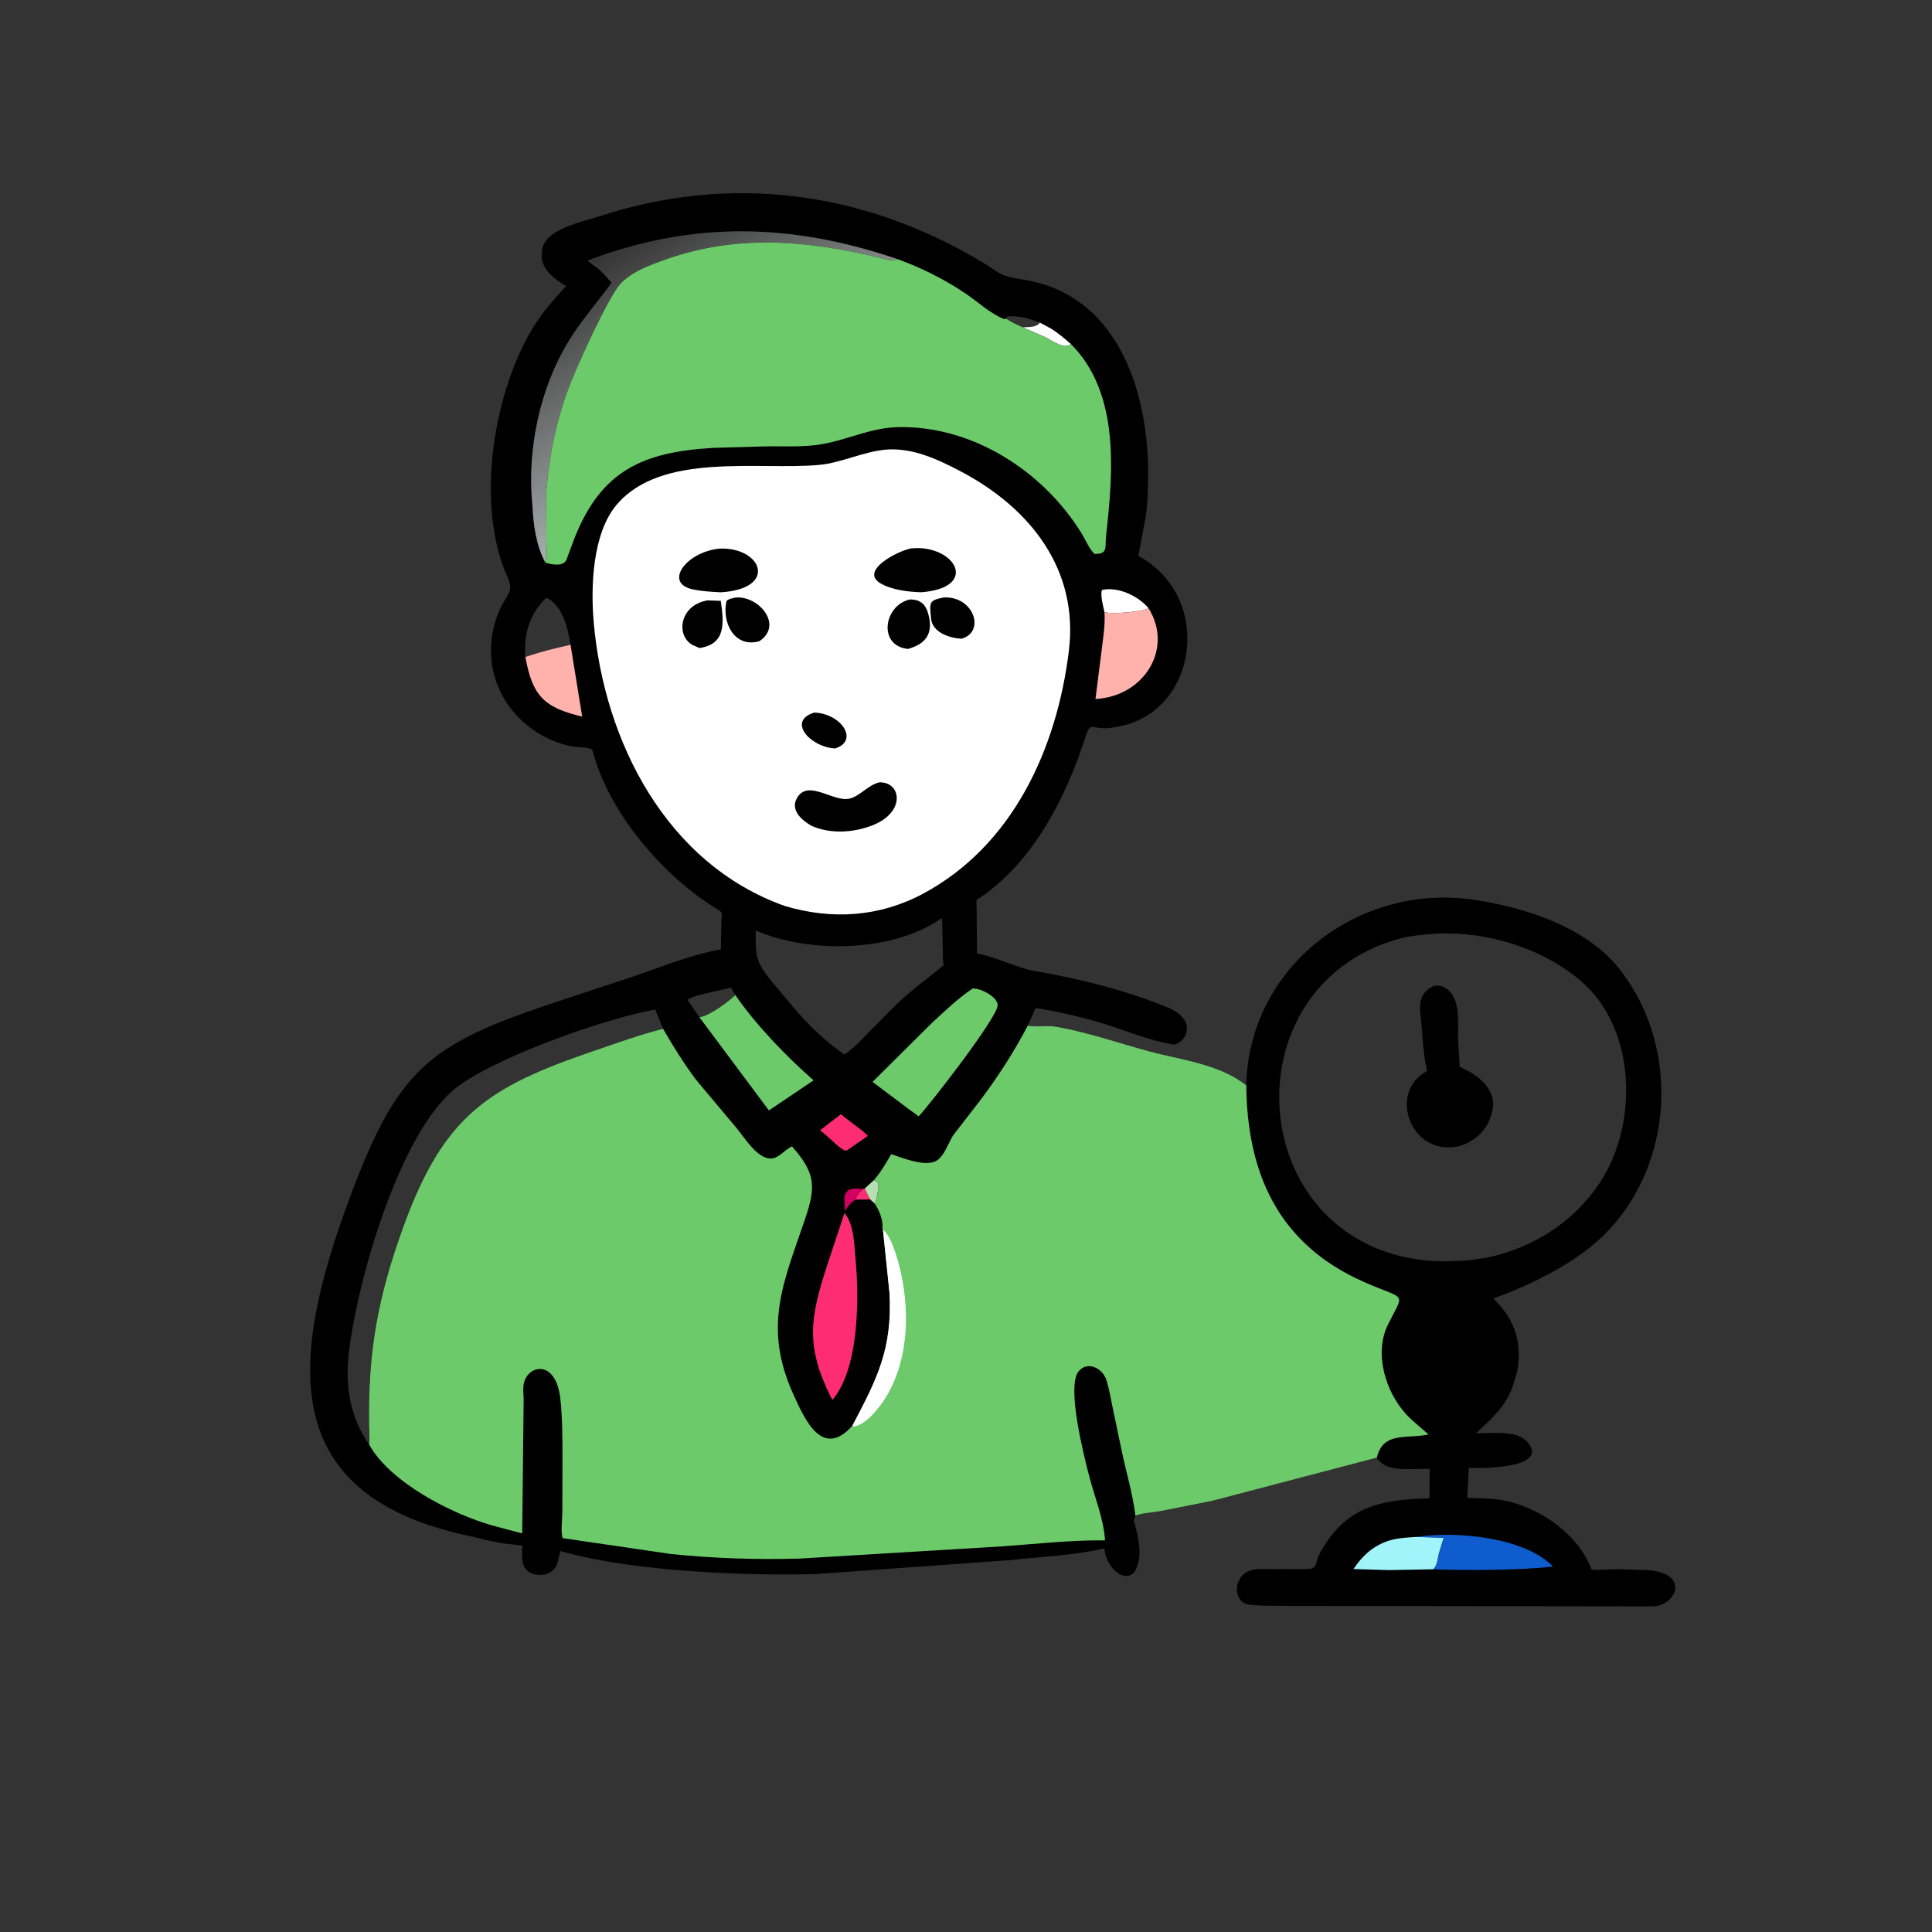 <?xml version="1.0" encoding="UTF-8"?> <svg xmlns="http://www.w3.org/2000/svg" xmlns:xlink="http://www.w3.org/1999/xlink" width="581" height="581"><rect width="100%" height="100%" fill="#333333" stroke="none"/><path transform="scale(0.908 0.908)" d="M412.754 359.467C413.597 320.136 449.879 292.477 487.913 297.969C505.179 300.463 526.439 307.269 537.272 322.131L537.537 322.5C558.481 350.824 553.232 394.265 523.921 415.149C514.849 421.614 505.015 426.256 494.578 430.048C496.178 431.635 497.563 433.122 498.807 435L499.122 435.466C502.965 441.211 503.784 448.032 502.352 454.761L500.703 460.029C498.181 466.301 493.686 470.098 488.906 474.684C492.611 474.674 497.017 474.252 500.625 474.949L501.109 475.037C503.408 475.493 505.535 476.739 506.761 478.783C511.186 486.165 491.374 486.428 486.461 486.108L485.958 496.061C489.369 496.255 492.866 496.187 496.25 496.653C508.762 498.377 522.538 507.607 527.128 519.818C530.047 520.108 532.87 519.729 535.781 519.694L543.125 519.94C560.371 519.778 555.711 531.719 547.44 532.018L424.373 531.845C420.941 531.789 417.476 531.892 414.062 531.489L413.677 531.447C408.553 530.703 408.348 523.194 412.897 520.672C415.408 519.28 418.538 519.698 421.31 519.691L432.657 519.67C436.632 519.666 435.298 517.861 437.091 514.53C445.631 498.675 457.484 496.712 473.442 496.226L473.481 486.49C468.351 486.203 459.028 488.095 455.997 482.763C458.071 473.97 465.877 476.635 473.079 475.092C470.69 472.838 468.052 470.914 465.798 468.492C458.848 461.024 454.999 448.202 459.65 438.757C465.26 427.363 466 430.943 451.458 424.464C423.192 411.871 413.052 388.421 412.754 359.467ZM475.842 309.208C471.624 309.54 467.375 309.796 463.281 310.939C405.538 327.054 412.311 413.563 474.583 417.64C478.408 417.891 482.205 417.597 486.023 417.469L492.5 416.535C507.858 413.203 521.285 404.77 529.969 391.536C542.584 372.312 542.023 340.823 523.739 325.047C510.975 314.034 492.706 308.454 475.842 309.208Z"></path><path fill="#A1F4FA" transform="scale(0.908 0.908)" d="M459.169 510.541C462.22 509.399 465.746 509.227 468.967 509.027L478.158 509.278L476.564 514.531C476.082 516.337 476.129 518.383 474.707 519.739L459.993 520.012L448.248 519.653C451.198 515.362 454.255 512.389 459.169 510.541Z"></path><path fill="#0E5CCD" transform="scale(0.908 0.908)" d="M468.967 509.027C482.265 506.974 504.896 509.097 514.347 518.822C504.575 520.057 485.284 520.171 474.707 519.739C476.129 518.383 476.082 516.337 476.564 514.531L478.158 509.278L468.967 509.027Z"></path><path transform="scale(0.908 0.908)" d="M474.803 326.536C476.011 326.4 477.177 326.328 478.262 326.948L478.594 327.149C484.214 330.428 482.64 339.454 482.933 344.967L483.462 353.349C489.216 355.827 495.934 360.656 494.253 367.92L494.164 368.281C492.795 373.987 488.929 377.856 483.293 379.602C467.281 383.237 459.617 362.064 472.297 354.895C472.821 354.599 472.622 354.637 472.501 354.072C471.516 349.478 471.259 344.966 470.871 340.289C470.405 334.673 468.742 329.422 474.803 326.536Z"></path><path transform="scale(0.908 0.908)" d="M376.046 501.97L375.469 503.576C376.667 507.292 378.135 513.805 376.962 517.645L376.268 519.688C373.753 524.848 366.608 520.571 365.744 512.812C355.538 515.17 345.414 515.52 335.035 516.655L270.342 521.317C246.254 521.927 209.815 520.479 186.071 513.848L185.591 513.711C185.023 515.61 184.891 517.92 183.636 519.531C181.607 522.137 176.473 522.341 174.285 519.844C172.45 517.75 172.942 514.45 173.044 511.905L166.612 511.162C162.634 510.514 158.739 509.412 154.805 508.566C91.257 494.897 96.079 449.729 115.89 396.562C131.569 354.485 141.716 346.125 181.948 332.595L205 324.971C216.217 321.468 227.126 316.521 238.752 314.44L238.928 304.789C238.978 302.589 239.625 302.378 237.727 301.23C219.763 290.361 201.661 269.368 196.205 248.472C195.932 247.424 190.507 247.476 189.219 247.195C168.892 242.754 156.938 222.27 165.314 202.344C167.483 197.185 170.349 196.096 168.2 191.399C157.053 167.028 163.576 128.424 177.509 106.981C180.387 102.553 183.902 98.655 187.47 94.78C183.383 92.115 178.702 89.004 179.487 83.4L179.627 82.435C180.577 75.846 193.516 73.262 198.611 71.606C241.923 57.525 285.115 63.308 323.792 85.909C332.559 91.033 329.754 91.081 339.628 92.753C371.445 98.14 381.089 132.213 380.206 160.234C380.09 163.919 380.046 167.82 379.392 171.454L377.016 184.106C401.606 197.462 396.877 234.093 372.265 240.209L371.719 240.333C359.384 243.472 362.206 236.081 358.491 247.048C351.945 266.37 340.933 286.842 323.41 298.06L323.588 315.788C330.061 316.989 336.829 320.549 342.119 321.472C357.143 324.093 372.457 327.803 386.6 333.609C397.925 338.258 391.773 346.473 388.271 345.889C380.606 344.613 373.053 341.35 365.625 339.079C358.133 336.789 350.728 335.09 342.999 333.832L340.396 339.676L340.832 339.752C343.769 340.222 346.878 339.53 349.947 340.07C360.196 341.874 370.264 345.387 380.302 348.119C390.962 351.019 403.845 352.349 412.754 359.467C413.052 388.421 423.192 411.871 451.458 424.464C466 430.943 465.26 427.363 459.65 438.757C454.999 448.202 458.848 461.024 465.798 468.492C468.052 470.914 470.69 472.838 473.079 475.092C465.877 476.635 458.071 473.97 455.997 482.763L401.607 497.04L384.377 500.47C381.787 500.934 378.482 501.075 376.046 501.97ZM311.876 304.106C295.718 315.469 267.794 315.868 250.282 308.147C250.335 316.489 249.973 318.092 255.458 324.901L262.663 333.477C267.551 339.267 273.439 344.996 279.697 349.27C282.899 347.036 285.483 344.212 288.171 341.407L297.346 332.206C302.141 327.672 307.469 323.911 312.494 319.671C312.04 317.062 312.297 304.706 311.876 304.106ZM122.261 478.431C122.498 476.162 122.244 473.838 122.217 471.562C121.933 447.427 125.145 429.636 133.521 406.48C147.062 369.049 161.947 359.882 197.029 347.923C204.474 345.384 211.979 342.654 219.608 340.733L217.005 334.35C200.02 337.359 163.213 350.513 150.724 360.537C132.317 375.312 118.054 424.708 115.457 448.768C114.305 459.43 116.065 469.607 122.261 478.431ZM176.322 167.285C176.613 173.503 177.534 180.646 180.544 186.195C181.369 184.538 181.026 182.425 180.97 180.625L180.87 163.602C181.856 150.653 184.294 138.653 189.089 126.529C191.269 121.019 201.456 98.349 205.495 93.976C209.253 89.907 215.514 87.678 220.625 85.874C244.254 77.533 267.242 79.644 291.016 85.28C293.148 85.786 295.096 86.705 297.184 85.797C262.008 73.827 229.316 73.128 194.69 86.229C194.966 86.918 197.592 88.52 198.325 89.168C199.853 90.519 201.224 92.094 202.526 93.659C197.879 100.062 192.597 106.047 188.441 112.783C178.826 128.366 174.456 149.055 176.322 167.285ZM173.993 217.563C180.332 215.511 182.416 215.064 188.529 213.62L188.956 213.515C188.107 208.286 186.702 201.783 182.06 198.565L180.934 197.946C175.384 203.264 173.408 210.061 173.993 217.563ZM231.635 336.901C234.846 336.538 241.125 331.862 243.538 329.553L242.065 327.1L233.249 329.125C231.385 329.612 229.301 330.055 227.682 331.128L231.635 336.901ZM333.13 105.48C334.872 106.661 336.764 107.503 338.666 108.391C340.635 108.253 343.182 108.544 344.411 106.848C340.741 105.489 337.695 104.515 333.75 104.755L333.13 105.48Z"></path><path fill="#FE2D73" transform="scale(0.908 0.908)" d="M285.741 393.796L286.414 393.607C286.982 394.847 287.507 396.113 288.242 397.266L283.634 397.294L283.541 397.047C283.395 396.107 285.128 394.556 285.741 393.796Z"></path><path fill="#B6DFB2" transform="scale(0.908 0.908)" d="M289.389 390.889L290.869 391.626C291.173 392.728 290.35 397.587 289.738 398.689L288.242 397.266C287.507 396.113 286.982 394.847 286.414 393.607L289.389 390.889Z"></path><path fill="#D20060" transform="scale(0.908 0.908)" d="M283.634 397.294C281.803 397.909 280.827 399.611 279.827 401.134L279.69 396.719C279.893 393.272 283.298 393.486 285.741 393.796C285.128 394.556 283.395 396.107 283.541 397.047L283.634 397.294Z"></path><path fill="white" transform="scale(0.908 0.908)" d="M344.411 106.848L348.212 108.891C350.545 110.38 352.578 112.114 354.66 113.923C352.859 115.932 348.402 112.905 346.517 111.818L338.666 108.391C340.635 108.253 343.182 108.544 344.411 106.848Z"></path><path fill="white" transform="scale(0.908 0.908)" d="M365.786 202.691C365.451 201.062 364.249 196.799 365.022 195.381C370.396 194.217 376.992 197.409 380.378 201.414C378.795 202.584 367.893 203.558 365.786 202.691Z"></path><path fill="#FE2D73" transform="scale(0.908 0.908)" d="M278.504 369.023C281.403 371.514 284.708 373.501 287.456 376.193L280.524 381.001C279.166 381.801 274.327 376.247 271.595 374.338L278.504 369.023Z"></path><path fill="#FFB1AC" transform="scale(0.908 0.908)" d="M188.956 213.515L192.822 237.343C179.96 234.28 176.329 230.324 173.993 217.563C180.332 215.511 182.416 215.064 188.529 213.62L188.956 213.515Z"></path><path fill="#FFB1AC" transform="scale(0.908 0.908)" d="M380.378 201.414C388.735 214.743 378.983 230.671 362.815 231.505L364.858 215.334C365.355 211.231 366.099 206.811 365.786 202.691C367.893 203.558 378.795 202.584 380.378 201.414Z"></path><path fill="#6CCA6A" transform="scale(0.908 0.908)" d="M243.538 329.553C250.107 339.171 260.566 350.068 269.461 357.8L254.656 367.77L231.635 336.901C234.846 336.538 241.125 331.862 243.538 329.553Z"></path><path fill="#FE2D73" transform="scale(0.908 0.908)" d="M279.695 401.767C282.829 405.46 282.893 411.984 283.326 416.657C284.529 429.605 284.685 452.855 275.74 463.628L275.091 462.593C266.744 445.445 268.207 436.55 274.235 418.198L279.695 401.767Z"></path><path fill="#6CCA6A" transform="scale(0.908 0.908)" d="M322.047 327.431L322.337 327.392C324.681 327.289 330.375 330.042 330.43 332.915C330.504 336.819 307.815 366.05 304.258 369.718L300.417 366.919L288.981 358.323L308.438 338.994C312.799 334.939 317.117 330.796 322.047 327.431Z"></path><defs><linearGradient id="gradient_0" gradientUnits="userSpaceOnUse" x1="204.306" y1="80.041" x2="244.882" y2="146.238"><stop offset="0" stop-color="white" stop-opacity="0"></stop><stop offset="1" stop-color="#EBFEFB" stop-opacity="0.608"></stop></linearGradient></defs><path fill="url(#gradient_0)" transform="scale(0.908 0.908)" d="M176.322 167.285C174.456 149.055 178.826 128.366 188.441 112.783C192.597 106.047 197.879 100.062 202.526 93.659C201.224 92.094 199.853 90.519 198.325 89.168C197.592 88.52 194.966 86.918 194.69 86.229C229.316 73.128 262.008 73.827 297.184 85.797C295.096 86.705 293.148 85.786 291.016 85.28C267.242 79.644 244.254 77.533 220.625 85.874C215.514 87.678 209.253 89.907 205.495 93.976C201.456 98.349 191.269 121.019 189.089 126.529C184.294 138.653 181.856 150.653 180.87 163.602L180.97 180.625C181.026 182.425 181.369 184.538 180.544 186.195C177.534 180.646 176.613 173.503 176.322 167.285Z"></path><path fill="#6CCA6A" transform="scale(0.908 0.908)" d="M180.87 163.602C181.856 150.653 184.294 138.653 189.089 126.529C191.269 121.019 201.456 98.349 205.495 93.976C209.253 89.907 215.514 87.678 220.625 85.874C244.254 77.533 267.242 79.644 291.016 85.28C293.148 85.786 295.096 86.705 297.184 85.797C305.078 88.625 312.779 92.491 319.74 97.177C323.997 100.043 327.909 103.849 332.724 105.748L333.13 105.48C334.872 106.661 336.764 107.503 338.666 108.391L346.517 111.818C348.402 112.905 352.859 115.932 354.66 113.923C370.961 130.194 368.68 156.361 366.324 177.5C365.897 181.328 367.066 183.538 362.5 183.462C360.704 181.77 359.479 178.674 358.16 176.546C345.37 155.92 321.922 140.828 297.164 141.475C287.859 141.718 279.671 146.171 270.627 147.352C265.424 148.032 259.889 147.814 254.646 147.812L236.25 148.332C212.838 149.687 199.299 155.898 190.443 177.786L187.634 185.31C186.685 187.727 182.884 187.016 180.747 186.401L180.544 186.195C181.369 184.538 181.026 182.425 180.97 180.625L180.87 163.602Z"></path><path fill="white" transform="scale(0.908 0.908)" d="M293.83 148.875C302.491 148.351 310.547 152.118 318.033 156.04C341.238 168.194 357.288 188.618 354.013 215.483C350.06 247.9 335.457 280.096 305.636 296.029C291.208 303.738 275.392 304.701 259.843 300.034C220.748 286.08 200.09 245.665 196.634 206.094C195.599 194.236 196.214 176.548 204.299 167.086C219.175 149.676 251.058 155.792 271.186 153.979C278.877 153.286 285.911 149.499 293.83 148.875Z"></path><path transform="scale(0.908 0.908)" d="M269.724 236.001C278.883 236.403 284.519 245.429 276.587 247.889C268.147 247.385 260.625 238.683 269.724 236.001Z"></path><path transform="scale(0.908 0.908)" d="M312.557 197.879C322.518 197.353 326.49 209.282 318.466 211.539C314.643 211.38 308.825 209.524 308.371 204.937L308.336 204.531C307.786 199.227 307.836 198.852 312.557 197.879Z"></path><path transform="scale(0.908 0.908)" d="M243.725 197.893C251.339 197.307 259.568 207.024 251.455 212.383C243.235 214.67 239.017 206.209 240.608 199.062C241.34 198.266 242.696 198.132 243.725 197.893Z"></path><path transform="scale(0.908 0.908)" d="M234.348 198.836L238.717 198.997C239.773 206.257 240.471 213.358 231.662 214.618L229.316 213.594C223.705 210.382 225.109 200.389 234.348 198.836Z"></path><path transform="scale(0.908 0.908)" d="M301.408 198.527C304.896 198.578 306.631 200.117 307.515 203.622L307.613 204.036C309.035 209.898 306.502 213.335 300.719 214.921C290.607 213.897 292.716 200.373 301.408 198.527Z"></path><path transform="scale(0.908 0.908)" d="M238.357 181.683C252.529 181.227 257.661 195.019 238.732 196.168C235.6 196.006 232.493 195.842 229.418 195.19C219.714 193.13 227.167 182.787 238.357 181.683Z"></path><path transform="scale(0.908 0.908)" d="M301.666 181.636C316.164 180.112 324.728 194.569 305.194 196.151C300.968 196.055 295.287 195.403 291.562 193.164C284.699 189.04 297.061 182.57 301.666 181.636Z"></path><path transform="scale(0.908 0.908)" d="M291.178 259.11C298.483 258.817 300.166 269.067 288.806 273.399C282.398 275.844 275 276.263 268.686 273.474C265.516 271.623 261.601 268.263 264.01 264.219L264.202 263.906C268.021 258.163 276.318 265.945 281.583 264.436C285.131 263.42 287.328 260.137 291.178 259.11Z"></path><path fill="#6CCA6A" transform="scale(0.908 0.908)" d="M289.389 390.889C291.699 388.302 293.414 385.206 295.196 382.245C299.041 383.57 305.035 385.958 309.04 384.91C312.555 383.99 313.954 378.496 315.828 375.818L324.569 364.527C330.53 356.604 335.796 348.461 340.396 339.676L340.832 339.752C343.769 340.222 346.878 339.53 349.947 340.07C360.196 341.874 370.264 345.387 380.302 348.119C390.962 351.019 403.845 352.349 412.754 359.467C413.052 388.421 423.192 411.871 451.458 424.464C466 430.943 465.26 427.363 459.65 438.757C454.999 448.202 458.848 461.024 465.798 468.492C468.052 470.914 470.69 472.838 473.079 475.092C465.877 476.635 458.071 473.97 455.997 482.763L401.607 497.04L384.377 500.47C381.787 500.934 378.482 501.075 376.046 501.97C375.168 494.747 373.032 487.788 371.537 480.683L368.403 465.688C367.791 462.799 367.321 459.792 366.406 456.986C365.189 453.254 360.313 450.565 357.27 454.135C353.047 459.091 359.151 482.805 360.758 488.984C362.592 496.042 365.507 502.836 365.985 510.164C354.626 510.026 343.225 511.359 331.884 512.147L264.883 516.191C250.635 516.605 236.367 516.137 222.188 514.679L186.31 509.423C185.663 507.088 186.243 503.074 186.251 500.558L186.279 483.114C186.277 476.538 186.299 469.956 185.603 463.408C184.169 449.909 174.658 452.01 173.457 458.339C173.155 459.932 173.363 461.731 173.433 463.345L172.948 507.866L162.843 505.174C149.743 501.396 129.296 491.127 122.261 478.431C122.498 476.162 122.244 473.838 122.217 471.562C121.933 447.427 125.145 429.636 133.521 406.48C147.062 369.049 161.947 359.882 197.029 347.923C204.474 345.384 211.979 342.654 219.608 340.733C222.978 346.581 226.564 352.377 230.645 357.76L243.739 373.364C246.446 376.538 249.908 382.482 254.165 383.567C257.562 384.432 259.57 380.858 262.31 379.676C269.918 388.344 270.388 392.741 266.674 403.631C259.373 425.037 252.7 439.317 262.64 461.538C266.752 470.73 272.46 483.119 282.299 472.206C290.437 456.718 295.62 446.81 294.59 428.135L292.414 407.167L292.248 406.847C292.576 404.237 291.201 400.812 289.738 398.689C290.35 397.587 291.173 392.728 290.869 391.626L289.389 390.889Z"></path><path fill="white" transform="scale(0.908 0.908)" d="M292.414 407.167C294.358 409.069 295.371 411.482 296.249 414.007C302.277 431.329 302.105 455.183 288.594 468.909C287.093 470.435 285.065 471.962 282.969 472.468L282.299 472.206C290.437 456.718 295.62 446.81 294.59 428.135L292.414 407.167Z"></path></svg> 